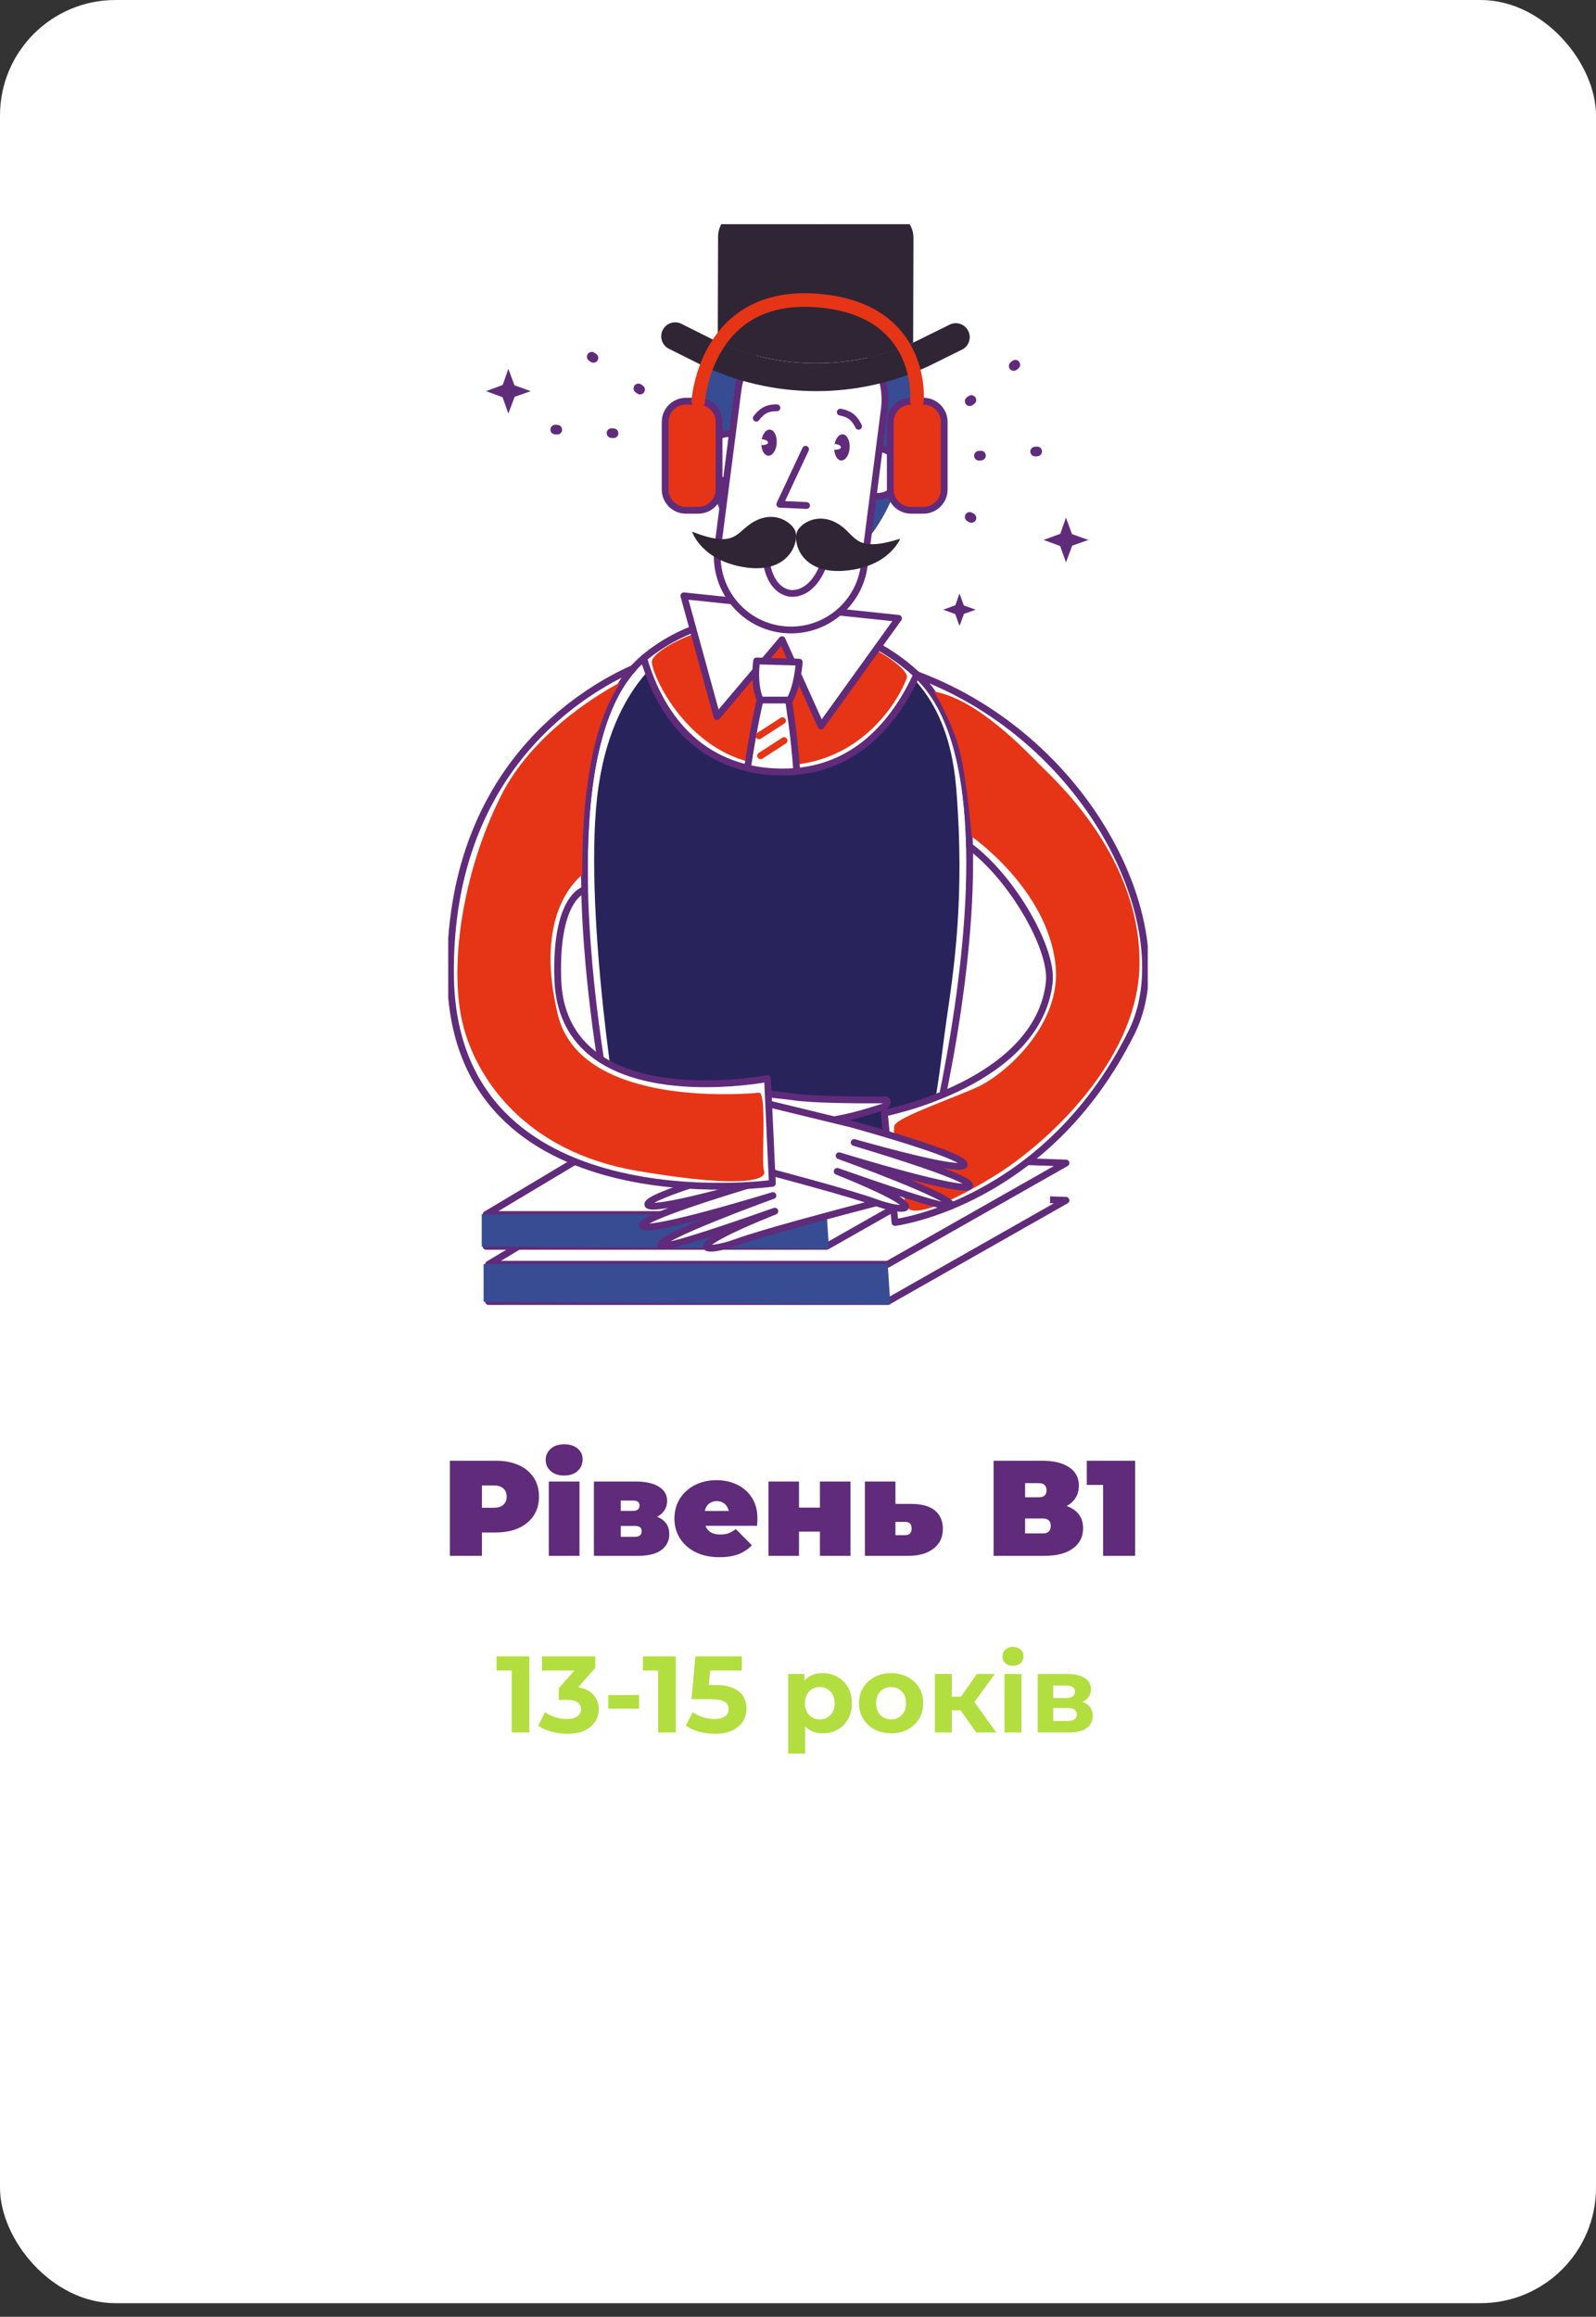 <?xml version="1.0" encoding="UTF-8"?> <svg xmlns="http://www.w3.org/2000/svg" width="235" height="341" viewBox="0 0 235 341" fill="none"><rect x="0" y="0" width="235" height="341" fill="#333333" stroke="none"/><rect width="235" height="339" rx="17" fill="white"></rect><g clip-path="url(#clip0_4074_34409)"><path d="M100.149 174.713L156.958 176.673L130.713 191.57H71.946L100.149 174.713Z" fill="white" stroke="#602B7A" stroke-linecap="round" stroke-linejoin="round"></path><path d="M154.609 172.883V177.239L147.121 181.419V177.064L154.609 172.883Z" fill="white"></path><path d="M100.149 169.224L156.958 171.184L130.713 186.081H71.946L100.149 169.224Z" fill="white" stroke="#602B7A" stroke-linecap="round" stroke-linejoin="round"></path><path d="M71.205 186.049V191.603L131.104 192L130.707 186.049" fill="#374C92"></path><path d="M95.647 169.055L144.141 170.728L121.729 183.444H71.569L95.647 169.055Z" fill="white" stroke="#602B7A" stroke-linecap="round" stroke-linejoin="round"></path><path d="M142.131 167.492V171.21L135.742 174.778V171.06L142.131 167.492Z" fill="white"></path><path d="M95.647 164.367L144.141 166.04L121.729 178.763H71.569L95.647 164.367Z" fill="white" stroke="#602B7A" stroke-linecap="round" stroke-linejoin="round"></path><path d="M70.931 178.73V183.47L122.067 183.809L121.729 178.73" fill="#374C92"></path><path d="M136.484 171.262L91.034 170.214C91.034 170.214 77.619 111.119 94.782 96.892C100.097 92.491 107.071 90.03 116.238 91.143C124.448 92.139 130.525 95.154 134.988 99.301C140.492 104.4 142.515 113.997 142.756 124.565C143.256 145.94 136.484 171.262 136.484 171.262Z" fill="white" stroke="#602B7A" stroke-linecap="round" stroke-linejoin="round"></path><path d="M115.906 91.898C129.952 93.643 139.47 99.842 140.791 115.963C142.111 132.085 140.433 142.796 139.346 150.257C138.267 157.719 137.421 168.547 134.656 169.387C131.891 170.227 92.576 170.95 91.854 169.029C91.132 167.102 85.615 132.651 88.139 115.683C90.663 98.715 101.353 90.088 115.9 91.898H115.906Z" fill="#29235C"></path><path d="M134.988 99.295C132.014 105.728 126.68 112.662 117.331 113.528C116.687 113.587 116.017 113.619 115.327 113.619C113.408 113.619 111.658 113.418 110.064 113.04C100.344 110.787 96.369 102.394 94.782 96.886C100.097 92.484 107.071 90.023 116.238 91.137C124.448 92.133 130.525 95.147 134.988 99.295Z" fill="white" stroke="#602B7A" stroke-linecap="round" stroke-linejoin="round"></path><path d="M95.985 97.303C95.725 98.859 101.437 112.063 113.688 112.643C127.662 113.307 133.172 101.144 133.53 99.718C133.888 98.292 126.602 92.966 116.186 91.618C105.77 90.271 96.298 95.421 95.985 97.303Z" fill="#E63417"></path><path d="M105.575 105.474L115.151 94.151L120.896 106.867L132.301 91.013L100.695 87.699L105.575 105.474Z" fill="white" stroke="#602B7A" stroke-linecap="round" stroke-linejoin="round"></path><path d="M111.404 97.283L117.676 97.459C117.676 97.459 117.24 105.038 113.844 104.517C110.448 103.996 111.404 97.283 111.404 97.283Z" fill="white" stroke="#602B7A" stroke-linecap="round" stroke-linejoin="round"></path><path d="M117.324 113.535C116.68 113.593 116.01 113.626 115.321 113.626C113.401 113.626 111.651 113.424 110.057 113.046C111.137 106.014 111.918 103.039 111.918 103.039H116.095C116.095 103.039 116.914 107.792 117.318 113.535H117.324Z" fill="white" stroke="#602B7A" stroke-linecap="round" stroke-linejoin="round"></path><path d="M115.216 106.073L111.755 108.306" stroke="#E63417" stroke-linecap="round" stroke-linejoin="round"></path><path d="M115.451 109.003L111.99 111.243" stroke="#E63417" stroke-linecap="round" stroke-linejoin="round"></path><path d="M166.625 151.944C154.082 177.161 131.78 179.935 131.78 179.935L130.212 163.826C130.212 163.826 152.853 159.445 154.499 144.593C155.052 139.618 148.969 129.135 142.756 124.565C142.515 113.997 140.492 104.4 134.988 99.302C160.933 109.01 174.022 137.079 166.625 151.944Z" fill="white" stroke="#602B7A" stroke-linecap="round" stroke-linejoin="round"></path><path d="M110.936 81.884C105.054 77.639 103.578 67.716 103.623 60.456C103.682 50.976 105.822 44.426 115.984 42.375C128.97 39.751 141.389 49.147 131.481 73.023C126.179 85.797 116.368 85.797 110.942 81.884H110.936Z" fill="#374C92"></path><path d="M129.672 73.029C131.598 72.736 132.925 70.939 132.639 69.012C132.346 67.085 130.551 65.756 128.625 66.043C126.699 66.336 125.372 68.133 125.658 70.06C125.951 71.987 127.747 73.316 129.672 73.029Z" fill="white" stroke="#602B7A" stroke-linecap="round" stroke-linejoin="round"></path><path d="M107.91 70.841C109.836 70.548 111.163 68.751 110.877 66.824C110.584 64.897 108.789 63.569 106.863 63.855C104.937 64.148 103.61 65.945 103.896 67.872C104.189 69.8 105.985 71.128 107.91 70.841Z" fill="white" stroke="#602B7A" stroke-linecap="round" stroke-linejoin="round"></path><path d="M130.216 60.221C130.983 54.261 126.779 48.808 120.826 48.04C114.873 47.273 109.426 51.482 108.659 57.442L105.696 80.457C104.929 86.417 109.133 91.87 115.086 92.638C121.039 93.405 126.487 89.196 127.254 83.236L130.216 60.221Z" fill="white" stroke="#602B7A" stroke-linecap="round" stroke-linejoin="round"></path><path d="M112.913 83.05C112.913 83.05 113.382 86.885 116.394 87.341C119.699 87.516 121.098 83.499 121.098 83.499" stroke="#602B7A" stroke-linecap="round" stroke-linejoin="round"></path><path d="M123.726 60.665C123.726 60.665 124.656 60.782 125.34 61.309C126.023 61.837 126.419 62.742 126.419 62.742" stroke="#602B7A" stroke-linecap="round" stroke-linejoin="round"></path><path d="M114.397 60.026C114.397 60.026 113.466 59.961 112.692 60.352C111.918 60.743 111.359 61.55 111.359 61.55" stroke="#602B7A" stroke-linecap="round" stroke-linejoin="round"></path><path d="M118.613 66.127L114.82 74.221L118.756 74.403" stroke="#602B7A" stroke-linecap="round" stroke-linejoin="round"></path><path d="M101.906 78.258C101.906 78.258 103.265 82.581 109.849 83.525C116.433 84.469 117.812 79.397 117.019 77.984C116.225 76.571 113.805 75.223 111.046 76.76C108.288 78.297 108.502 80.829 101.912 78.258H101.906Z" fill="#2F2535"></path><path d="M132.548 79.293C132.548 79.293 130.902 83.512 124.266 84.013C117.63 84.515 116.602 79.358 117.487 78.004C118.378 76.649 120.883 75.471 123.531 77.183C126.179 78.896 125.795 81.415 132.541 79.293H132.548Z" fill="#2F2535"></path><path d="M125.105 65.926C125.034 66.987 124.474 67.814 123.85 67.775C123.31 67.742 122.906 67.065 122.841 66.199C122.828 66.062 122.835 65.919 122.841 65.776C122.848 65.633 122.867 65.483 122.893 65.346C123.069 64.493 123.557 63.888 124.097 63.927C124.721 63.966 125.17 64.858 125.099 65.926H125.105Z" fill="#602B7A"></path><path d="M123.83 65.841C123.817 66.069 123.375 66.232 122.848 66.199C122.835 66.062 122.841 65.919 122.848 65.776C122.854 65.633 122.874 65.483 122.9 65.346C123.427 65.385 123.843 65.607 123.824 65.835L123.83 65.841Z" fill="white"></path><path d="M114.371 65.229C114.299 66.29 113.74 67.117 113.115 67.078C112.575 67.046 112.172 66.368 112.107 65.502C112.094 65.366 112.1 65.222 112.107 65.079C112.113 64.936 112.133 64.786 112.159 64.649C112.334 63.797 112.822 63.191 113.362 63.23C113.987 63.269 114.436 64.161 114.364 65.229H114.371Z" fill="#602B7A"></path><path d="M113.096 65.144C113.083 65.372 112.64 65.535 112.113 65.502C112.1 65.366 112.107 65.222 112.113 65.079C112.12 64.936 112.139 64.786 112.165 64.649C112.692 64.689 113.109 64.91 113.089 65.138L113.096 65.144Z" fill="white"></path><path d="M134.5 35.004L134.454 50.41C125.346 54.518 114.761 54.486 105.685 50.312L105.731 34.835C105.738 32.341 108.08 30.518 110.493 31.117C114 31.983 118.521 32.999 120.636 33.005C122.529 33.005 126.491 32.107 129.705 31.28C132.138 30.655 134.506 32.504 134.5 35.011V35.004Z" fill="#2F2535"></path><path d="M141.637 51.464L137.388 53.568C131.962 56.257 126.01 57.591 120.063 57.572C114.143 57.552 108.236 56.198 102.855 53.515L98.496 51.334C97.482 50.826 97.072 49.596 97.579 48.58C98.087 47.564 99.323 47.154 100.331 47.662L104.69 49.843C105.022 50.006 105.354 50.169 105.692 50.319C114.768 54.492 125.353 54.525 134.461 50.416C134.838 50.247 135.209 50.078 135.573 49.889L139.821 47.786C140.836 47.278 142.072 47.701 142.573 48.717C143.074 49.733 142.658 50.97 141.643 51.471L141.637 51.464Z" fill="#2F2535"></path><path d="M143.666 89.743L141.942 90.349L141.279 92.133L140.654 90.388L138.885 89.743L140.674 89.079L141.279 87.354L141.923 89.118L143.666 89.743Z" fill="#602B7A"></path><path d="M78.146 57.572L75.772 58.405L74.854 60.866L73.996 58.464L71.569 57.572L74.022 56.66L74.854 54.284L75.746 56.712L78.146 57.572Z" fill="#602B7A"></path><path d="M160.25 79.475L157.875 80.309L156.958 82.77L156.099 80.361L153.666 79.475L156.125 78.564L156.958 76.18L157.843 78.616L160.25 79.475Z" fill="#602B7A"></path><path d="M137.525 101.776C137.525 101.776 140.023 105.943 141.155 109.941C142.32 114.056 143.068 123.132 143.068 123.132C143.068 123.132 154.232 130.835 155.422 142.021C156.34 150.661 148.318 157.83 144.219 159.855C141.298 161.294 132.223 164.373 131.728 165.617C131.234 166.861 132.854 177.083 133.804 177.923C134.76 178.756 138.67 177.812 146.301 173.157C153.933 168.501 167.458 156.228 167.777 142.21C168.141 126.342 155.364 114.83 153.217 112.682C151.07 110.533 143.901 102.857 137.525 101.789V101.776Z" fill="#E63417"></path><path d="M130.577 167.941C129.347 168.827 127.48 169.843 125.814 170.259C122.997 170.969 120.519 170.552 118.04 169.836C117.168 169.582 116.303 169.296 115.418 169.003C112.634 168.091 110.129 166.854 107.325 165.304C107.013 165.135 106.824 164.771 106.928 164.438C106.98 164.263 107.104 164.165 107.318 164.269C110.864 164.972 117.669 166.255 120.824 166.372C123.401 166.476 127.577 167.16 130.447 166.607L130.466 166.815L130.577 167.941Z" fill="white" stroke="#602B7A" stroke-linecap="round" stroke-linejoin="round"></path><path d="M131.429 176.406C122.457 178.737 112.042 181.524 108.561 182.806C103.935 184.519 99.206 184.245 114.091 178.268C109.127 180.007 97.462 184.089 97.26 183.327C96.929 182.084 113.297 176.152 113.805 175.97C113.297 176.126 94.951 181.758 94.587 180.384C94.3 179.297 106.661 175.494 111.586 174.023C106.993 175.325 95.888 178.353 95.4 177.33C94.782 176.009 112.042 171.295 112.042 171.295L118.04 169.836L130.466 166.815L130.577 167.941L131.429 176.406Z" fill="white" stroke="#602B7A" stroke-linecap="round" stroke-linejoin="round"></path><path d="M106.765 161.137C107.806 162.238 109.452 163.586 111.007 164.308C113.642 165.532 116.153 165.591 118.723 165.35C119.627 165.265 120.532 165.148 121.456 165.024C124.364 164.653 127.051 163.905 130.095 162.908C130.434 162.798 130.687 162.479 130.648 162.134C130.629 161.951 130.525 161.834 130.297 161.893C126.68 161.919 119.758 161.899 116.635 161.424C114.084 161.04 109.856 160.929 107.136 159.848L107.078 160.05L106.759 161.137H106.765Z" fill="white" stroke="#602B7A" stroke-linecap="round" stroke-linejoin="round"></path><path d="M105.933 170.546C114.904 172.877 125.32 175.664 128.801 176.946C133.426 178.659 138.156 178.385 123.271 172.408C128.235 174.147 139.9 178.229 140.101 177.467C140.433 176.224 124.064 170.292 123.557 170.11C124.064 170.266 142.411 175.898 142.775 174.524C143.061 173.437 130.7 169.634 125.775 168.163C130.369 169.465 141.474 172.493 141.962 171.471C142.58 170.149 125.32 165.435 125.32 165.435L119.322 163.976L106.896 160.955L106.785 162.082L105.933 170.546Z" fill="white" stroke="#602B7A" stroke-linecap="round" stroke-linejoin="round"></path><path d="M113.727 174.173C113.727 174.173 66.696 180.625 66.332 143.492C66.032 113.255 85.875 101.639 93.259 98.37C87.3 104.966 85.778 117.878 86.084 130.958C86.084 130.958 81.757 131.909 82.128 144.039C82.304 149.86 84.854 153.565 88.419 155.883C97.449 161.769 113.011 158.748 113.011 158.748L113.564 170.735L113.727 174.173Z" fill="white" stroke="#602B7A" stroke-linecap="round" stroke-linejoin="round"></path><path d="M93.884 172.349C77.229 169.537 69.903 158.533 68.043 150.29C66.182 142.047 68.043 128.484 73.8 117.077C78.159 108.437 87.131 102.687 91.373 100.408C87.014 106.958 85.667 117.708 85.739 128.751C83.67 130.464 78.966 136.076 82.128 149.313C83.026 153.077 85.498 155.662 88.653 157.42C97.228 162.205 110.864 160.922 111.755 160.831C112.725 160.734 112.334 167.453 112.367 170.709C112.373 171.536 112.406 172.135 112.497 172.349C112.946 173.404 110.539 175.169 93.884 172.349Z" fill="#E63417"></path><path d="M102.816 59.05H100.995C99.306 59.05 97.937 60.42 97.937 62.11V72.046C97.937 73.736 99.306 75.106 100.995 75.106H102.816C104.505 75.106 105.874 73.736 105.874 72.046V62.11C105.874 60.42 104.505 59.05 102.816 59.05Z" fill="#E63417" stroke="#602B7A" stroke-linecap="round" stroke-linejoin="round"></path><path d="M135.97 59.05H134.148C132.46 59.05 131.091 60.42 131.091 62.11V72.046C131.091 73.736 132.46 75.106 134.148 75.106H135.97C137.659 75.106 139.028 73.736 139.028 72.046V62.11C139.028 60.42 137.659 59.05 135.97 59.05Z" fill="#E63417" stroke="#602B7A" stroke-linecap="round" stroke-linejoin="round"></path><path d="M102.816 59.05C102.816 59.05 103.818 43.104 120.063 44.211C136.308 45.318 135.014 59.05 135.014 59.05" stroke="#E63417" stroke-width="2" stroke-linecap="round" stroke-linejoin="round"></path><path d="M142.782 59.05C144.948 57.63 150.868 52.506 150.868 52.506" stroke="#602B7A" stroke-width="1.42" stroke-miterlimit="10" stroke-linecap="round" stroke-dasharray="0.3 8"></path><path d="M144.141 67.078L156.958 66.127" stroke="#602B7A" stroke-width="1.42" stroke-miterlimit="10" stroke-linecap="round" stroke-dasharray="0.3 8"></path><path d="M142.782 76.083L149.704 80.185" stroke="#602B7A" stroke-width="1.42" stroke-miterlimit="10" stroke-linecap="round" stroke-dasharray="0.3 8"></path><path d="M87.131 52.506L94.587 57.572" stroke="#602B7A" stroke-width="1.42" stroke-miterlimit="10" stroke-linecap="round" stroke-dasharray="0.3 8"></path><path d="M81.757 63.23L92.928 63.927" stroke="#602B7A" stroke-width="1.42" stroke-miterlimit="10" stroke-linecap="round" stroke-dasharray="0.3 8"></path></g><path d="M66.24 229V215H72.98C74.287 215 75.413 215.213 76.36 215.64C77.32 216.067 78.06 216.68 78.58 217.48C79.1 218.267 79.36 219.2 79.36 220.28C79.36 221.36 79.1 222.293 78.58 223.08C78.06 223.867 77.32 224.48 76.36 224.92C75.413 225.347 74.287 225.56 72.98 225.56H68.86L70.96 223.54V229H66.24ZM70.96 224.06L68.86 221.92H72.68C73.333 221.92 73.813 221.773 74.12 221.48C74.44 221.187 74.6 220.787 74.6 220.28C74.6 219.773 74.44 219.373 74.12 219.08C73.813 218.787 73.333 218.64 72.68 218.64H68.86L70.96 216.5V224.06ZM80.806 229V218.06H85.326V229H80.806ZM83.066 217.18C82.239 217.18 81.579 216.96 81.086 216.52C80.593 216.08 80.346 215.533 80.346 214.88C80.346 214.227 80.593 213.68 81.086 213.24C81.579 212.8 82.239 212.58 83.066 212.58C83.893 212.58 84.553 212.787 85.046 213.2C85.539 213.613 85.786 214.147 85.786 214.8C85.786 215.493 85.539 216.067 85.046 216.52C84.553 216.96 83.893 217.18 83.066 217.18ZM87.447 229V218.06H93.587C95.053 218.06 96.193 218.313 97.007 218.82C97.82 219.313 98.227 220.013 98.227 220.92C98.227 221.8 97.853 222.507 97.107 223.04C96.36 223.56 95.353 223.82 94.087 223.82L94.427 222.9C95.773 222.9 96.793 223.147 97.487 223.64C98.193 224.133 98.547 224.853 98.547 225.8C98.547 226.773 98.16 227.553 97.387 228.14C96.627 228.713 95.467 229 93.907 229H87.447ZM91.407 226.2H93.507C93.84 226.2 94.087 226.127 94.247 225.98C94.407 225.833 94.487 225.633 94.487 225.38C94.487 225.113 94.407 224.92 94.247 224.8C94.087 224.667 93.84 224.6 93.507 224.6H91.407V226.2ZM91.407 222.38H93.187C93.533 222.38 93.78 222.313 93.927 222.18C94.087 222.047 94.167 221.853 94.167 221.6C94.167 221.333 94.087 221.147 93.927 221.04C93.78 220.92 93.533 220.86 93.187 220.86H91.407V222.38ZM105.925 229.2C104.592 229.2 103.425 228.953 102.425 228.46C101.438 227.967 100.672 227.293 100.125 226.44C99.578 225.573 99.305 224.6 99.305 223.52C99.305 222.413 99.572 221.433 100.105 220.58C100.652 219.727 101.392 219.06 102.325 218.58C103.272 218.1 104.332 217.86 105.505 217.86C106.585 217.86 107.578 218.073 108.485 218.5C109.405 218.927 110.138 219.56 110.685 220.4C111.245 221.24 111.525 222.28 111.525 223.52C111.525 223.68 111.518 223.86 111.505 224.06C111.492 224.247 111.478 224.42 111.465 224.58H103.045V222.4H109.065L107.365 222.98C107.365 222.553 107.285 222.193 107.125 221.9C106.978 221.593 106.772 221.36 106.505 221.2C106.238 221.027 105.918 220.94 105.545 220.94C105.172 220.94 104.845 221.027 104.565 221.2C104.298 221.36 104.092 221.593 103.945 221.9C103.798 222.193 103.725 222.553 103.725 222.98V223.66C103.725 224.127 103.818 224.527 104.005 224.86C104.192 225.193 104.458 225.447 104.805 225.62C105.152 225.78 105.572 225.86 106.065 225.86C106.572 225.86 106.985 225.793 107.305 225.66C107.638 225.527 107.985 225.327 108.345 225.06L110.705 227.44C110.172 228.013 109.512 228.453 108.725 228.76C107.952 229.053 107.018 229.2 105.925 229.2ZM113.15 229V218.06H117.65V221.9H120.73V218.06H125.23V229H120.73V225.44H117.65V229H113.15ZM134.269 221.36C135.736 221.36 136.862 221.68 137.649 222.32C138.436 222.96 138.829 223.867 138.829 225.04C138.829 226.267 138.369 227.233 137.449 227.94C136.542 228.647 135.296 229 133.709 229H127.349V218.06H131.849V221.36H134.269ZM133.249 225.96C133.556 225.96 133.796 225.88 133.969 225.72C134.142 225.56 134.229 225.307 134.229 224.96C134.229 224.613 134.142 224.367 133.969 224.22C133.796 224.073 133.556 224 133.249 224H131.849V225.96H133.249ZM146.299 229V215H153.399C155.132 215 156.472 215.32 157.419 215.96C158.379 216.6 158.859 217.5 158.859 218.66C158.859 219.793 158.419 220.693 157.539 221.36C156.659 222.013 155.472 222.34 153.979 222.34L154.379 221.26C155.965 221.26 157.212 221.573 158.119 222.2C159.025 222.827 159.479 223.74 159.479 224.94C159.479 226.18 158.985 227.167 157.999 227.9C157.012 228.633 155.605 229 153.779 229H146.299ZM150.939 225.7H153.559C153.945 225.7 154.232 225.607 154.419 225.42C154.619 225.22 154.719 224.94 154.719 224.58C154.719 224.22 154.619 223.953 154.419 223.78C154.232 223.593 153.945 223.5 153.559 223.5H150.939V225.7ZM150.939 220.38H152.939C153.339 220.38 153.632 220.293 153.819 220.12C154.005 219.947 154.099 219.693 154.099 219.36C154.099 219.013 154.005 218.753 153.819 218.58C153.632 218.393 153.339 218.3 152.939 218.3H150.939V220.38ZM162.422 229V216.64L164.442 218.56H160.022V215H167.142V229H162.422Z" fill="#602B7A"></path><path d="M75.352 255V244.76L76.472 245.88H73.112V243.8H77.944V255H75.352ZM83.522 255.192C82.743 255.192 81.97 255.091 81.202 254.888C80.434 254.675 79.783 254.376 79.25 253.992L80.258 252.008C80.684 252.317 81.18 252.563 81.746 252.744C82.311 252.925 82.882 253.016 83.458 253.016C84.108 253.016 84.62 252.888 84.994 252.632C85.367 252.376 85.554 252.024 85.554 251.576C85.554 251.149 85.388 250.813 85.058 250.568C84.727 250.323 84.194 250.2 83.458 250.2H82.274V248.488L85.394 244.952L85.682 245.88H79.81V243.8H87.65V245.48L84.546 249.016L83.234 248.264H83.986C85.362 248.264 86.402 248.573 87.106 249.192C87.81 249.811 88.162 250.605 88.162 251.576C88.162 252.205 87.996 252.797 87.666 253.352C87.335 253.896 86.828 254.339 86.146 254.68C85.463 255.021 84.588 255.192 83.522 255.192ZM89.566 251.496V249.496H94.094V251.496H89.566ZM96.915 255V244.76L98.034 245.88H94.674V243.8H99.507V255H96.915ZM105.26 255.192C104.481 255.192 103.708 255.091 102.94 254.888C102.183 254.675 101.532 254.376 100.988 253.992L102.012 252.008C102.439 252.317 102.929 252.563 103.484 252.744C104.049 252.925 104.62 253.016 105.196 253.016C105.847 253.016 106.359 252.888 106.732 252.632C107.105 252.376 107.292 252.019 107.292 251.56C107.292 251.272 107.217 251.016 107.068 250.792C106.919 250.568 106.652 250.397 106.268 250.28C105.895 250.163 105.367 250.104 104.684 250.104H101.82L102.396 243.8H109.228V245.88H103.324L104.668 244.696L104.268 249.192L102.924 248.008H105.292C106.401 248.008 107.292 248.163 107.964 248.472C108.647 248.771 109.143 249.181 109.452 249.704C109.761 250.227 109.916 250.819 109.916 251.48C109.916 252.141 109.751 252.755 109.42 253.32C109.089 253.875 108.577 254.328 107.884 254.68C107.201 255.021 106.327 255.192 105.26 255.192ZM121.147 255.128C120.422 255.128 119.787 254.968 119.243 254.648C118.699 254.328 118.272 253.843 117.963 253.192C117.664 252.531 117.515 251.699 117.515 250.696C117.515 249.683 117.659 248.851 117.947 248.2C118.235 247.549 118.651 247.064 119.195 246.744C119.739 246.424 120.39 246.264 121.147 246.264C121.958 246.264 122.683 246.451 123.323 246.824C123.974 247.187 124.486 247.699 124.859 248.36C125.243 249.021 125.435 249.8 125.435 250.696C125.435 251.603 125.243 252.387 124.859 253.048C124.486 253.709 123.974 254.221 123.323 254.584C122.683 254.947 121.958 255.128 121.147 255.128ZM116.059 258.104V246.392H118.443V248.152L118.395 250.712L118.555 253.256V258.104H116.059ZM120.715 253.08C121.131 253.08 121.499 252.984 121.819 252.792C122.15 252.6 122.411 252.328 122.603 251.976C122.806 251.613 122.907 251.187 122.907 250.696C122.907 250.195 122.806 249.768 122.603 249.416C122.411 249.064 122.15 248.792 121.819 248.6C121.499 248.408 121.131 248.312 120.715 248.312C120.299 248.312 119.926 248.408 119.595 248.6C119.264 248.792 119.003 249.064 118.811 249.416C118.619 249.768 118.523 250.195 118.523 250.696C118.523 251.187 118.619 251.613 118.811 251.976C119.003 252.328 119.264 252.6 119.595 252.792C119.926 252.984 120.299 253.08 120.715 253.08ZM131.216 255.128C130.299 255.128 129.483 254.936 128.768 254.552C128.064 254.168 127.504 253.645 127.088 252.984C126.683 252.312 126.48 251.549 126.48 250.696C126.48 249.832 126.683 249.069 127.088 248.408C127.504 247.736 128.064 247.213 128.768 246.84C129.483 246.456 130.299 246.264 131.216 246.264C132.123 246.264 132.934 246.456 133.648 246.84C134.363 247.213 134.923 247.731 135.328 248.392C135.734 249.053 135.936 249.821 135.936 250.696C135.936 251.549 135.734 252.312 135.328 252.984C134.923 253.645 134.363 254.168 133.648 254.552C132.934 254.936 132.123 255.128 131.216 255.128ZM131.216 253.08C131.632 253.08 132.006 252.984 132.336 252.792C132.667 252.6 132.928 252.328 133.12 251.976C133.312 251.613 133.408 251.187 133.408 250.696C133.408 250.195 133.312 249.768 133.12 249.416C132.928 249.064 132.667 248.792 132.336 248.6C132.006 248.408 131.632 248.312 131.216 248.312C130.8 248.312 130.427 248.408 130.096 248.6C129.766 248.792 129.499 249.064 129.296 249.416C129.104 249.768 129.008 250.195 129.008 250.696C129.008 251.187 129.104 251.613 129.296 251.976C129.499 252.328 129.766 252.6 130.096 252.792C130.427 252.984 130.8 253.08 131.216 253.08ZM143.749 255L140.869 250.92L142.901 249.72L146.693 255H143.749ZM137.653 255V246.392H140.149V255H137.653ZM139.413 251.736V249.736H142.421V251.736H139.413ZM143.141 250.984L140.805 250.728L143.829 246.392H146.485L143.141 250.984ZM147.903 255V246.392H150.399V255H147.903ZM149.151 245.192C148.692 245.192 148.319 245.059 148.031 244.792C147.743 244.525 147.599 244.195 147.599 243.8C147.599 243.405 147.743 243.075 148.031 242.808C148.319 242.541 148.692 242.408 149.151 242.408C149.609 242.408 149.983 242.536 150.271 242.792C150.559 243.037 150.703 243.357 150.703 243.752C150.703 244.168 150.559 244.515 150.271 244.792C149.993 245.059 149.62 245.192 149.151 245.192ZM152.794 255V246.392H157.194C158.271 246.392 159.114 246.589 159.722 246.984C160.33 247.368 160.634 247.912 160.634 248.616C160.634 249.32 160.346 249.875 159.77 250.28C159.204 250.675 158.452 250.872 157.514 250.872L157.77 250.296C158.815 250.296 159.594 250.488 160.106 250.872C160.628 251.256 160.89 251.816 160.89 252.552C160.89 253.309 160.602 253.907 160.026 254.344C159.45 254.781 158.57 255 157.386 255H152.794ZM155.082 253.304H157.178C157.636 253.304 157.978 253.229 158.202 253.08C158.436 252.92 158.554 252.68 158.554 252.36C158.554 252.029 158.447 251.789 158.234 251.64C158.02 251.48 157.684 251.4 157.226 251.4H155.082V253.304ZM155.082 249.928H156.97C157.407 249.928 157.732 249.848 157.946 249.688C158.17 249.528 158.282 249.299 158.282 249C158.282 248.691 158.17 248.461 157.946 248.312C157.732 248.163 157.407 248.088 156.97 248.088H155.082V249.928Z" fill="#B3DE3F"></path><defs><clipPath id="clip0_4074_34409"><rect width="103" height="161" fill="white" transform="translate(66 33)"></rect></clipPath></defs></svg> 